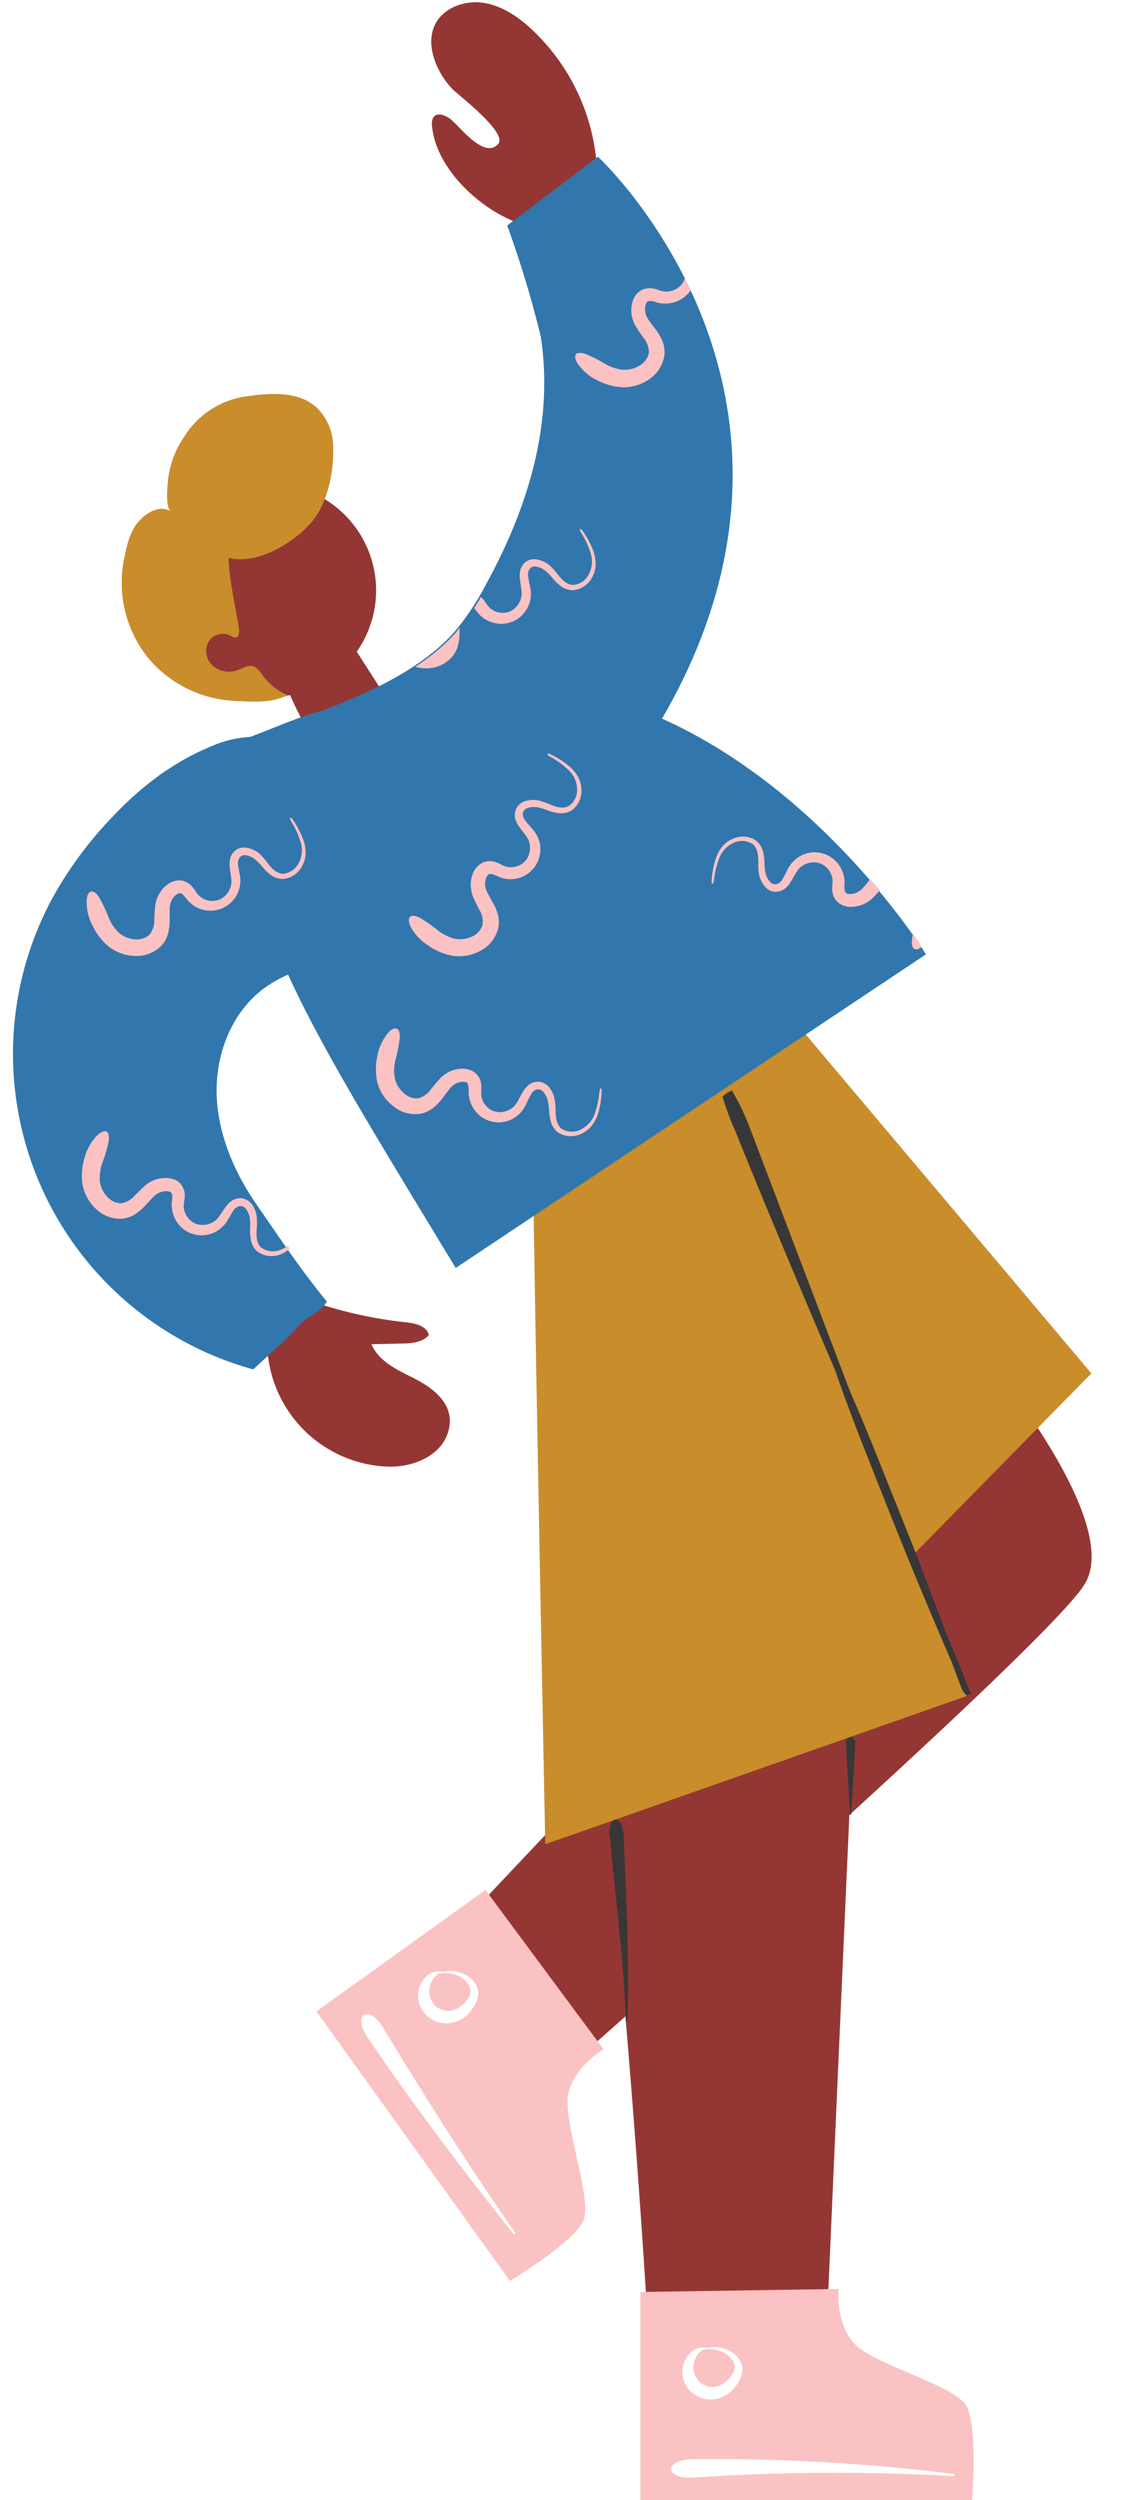 <?xml version="1.0" encoding="UTF-8"?><svg xmlns="http://www.w3.org/2000/svg" xmlns:xlink="http://www.w3.org/1999/xlink" data-name="Layer 1" height="446.4" preserveAspectRatio="xMidYMid meet" version="1.0" viewBox="-2.4 -0.4 200.6 446.4" width="200.6" zoomAndPan="magnify"><g id="change1_1"><path d="M92,40C84.24,38,75.39,30,74.77,22a2.12,2.12,0,0,1,.29-1.51c.7-.88,2.11-.31,3,.37,1.61,1.22,6,7.26,8.53,4.44,1.75-2-7.23-8.81-8.17-9.79-2.72-2.83-5-7.85-3.06-11.63C76.91.92,80.71-.41,84,.11S90.29,2.66,92.75,5a37,37,0,0,1,11.33,22.86c.27,2.56.22,5.33-1.18,7.49a10.25,10.25,0,0,1-4.64,3.58,13.34,13.34,0,0,1-5.6,1.26l1.1.23c-.39-.06-.79-.15-1.2-.24a7.74,7.74,0,0,1-3-.64Zm82.56,203L82,341l19,26,8.32-7.37q2.4,28.39,4.13,56.83l32.13-8.16q1.86-42.32,3.74-84.63c19.83-18.12,38.91-36.15,42-41.17C198.25,271.5,174.56,243.07,174.56,243.07ZM49.42,123.68a2.07,2.07,0,0,1,.08.2c.5,1.2,1.09,2.37,1.68,3.53q1.56,3,3.37,6c.17.27.34.55.52.82,2.32-.9,4-2.91,6-4.44.51-.39,6.28-4.46,6.41-4.25l-6.15-9.58a19.06,19.06,0,1,0-11.92,7.76Zm22,121.94c-2.93-1.45-6.21-3-7.46-6l5.24-.13c1.8,0,3.8-.17,5-1.48-.31-1.65-2.4-2.13-4.06-2.31a77.39,77.39,0,0,1-15.72-3.36l-8.76,2.84a22.4,22.4,0,0,0,21.26,26.29c4.22.15,9.36-1.78,10.7-6.1C79.13,250.56,75.22,247.53,71.4,245.62Z" fill="#943634"/></g><g id="change2_1"><path d="M160.78,277.16l9.94,25.11L95,328.89S92.53,205.5,92.86,205L110,194.42l-2.67-5.17L132,173l60.55,71.82Zm-137-160.42a21.48,21.48,0,0,0,15.63,8c3.37.15,6.36.49,9.58-1a11.13,11.13,0,0,1-4.51-3.58,5.14,5.14,0,0,0-1.3-1.44c-1-.61-2.21.21-3.16.54a4.47,4.47,0,0,1-4.33-.71,3.59,3.59,0,0,1-.94-4.17,3,3,0,0,1,3.89-1.35c.39.21.81.52,1.23.36s.51-.89.43-1.43c-.64-4.18-1.74-8.57-1.88-12.78,5.21,1.43,12.19-2.92,15.24-6.86,2.56-3.32,3.61-8.81,3.46-13a9.89,9.89,0,0,0-3-7c-3.16-2.82-7.93-2.61-12.11-2a15.53,15.53,0,0,0-11.53,7.3,16.73,16.73,0,0,0-2.75,6.85c-.17,1.1-.72,5.72.4,6.46-2-1.29-4.33.23-5.69,1.7-1.62,1.76-2.15,4.25-2.63,6.53A21.47,21.47,0,0,0,22.59,115,20.42,20.42,0,0,0,23.81,116.74Z" fill="#c98d2b"/></g><g id="change3_1"><path d="M170.53,302.5a.44.44,0,0,1-.1-.13l-.09,0a3.55,3.55,0,0,1-1-1.36q-.9-2.42-1.82-4.83-3.4-7.83-6.65-15.72c-2.28-5.51-4.48-11.05-6.67-16.59s-4.4-11.09-6.4-16.7c-.34-.95-.68-1.9-1-2.84-6.12-14.37-12.19-28.71-17.9-42.89a48.32,48.32,0,0,1-2.24-6.06c.22-.19.46-.35.68-.53s.65-.36,1-.55a44,44,0,0,1,3,6.15l18.12,47.64c2.19,5,4.26,10.09,6.27,15.18,2.23,5.53,4.46,11.06,6.6,16.62q2.08,5.43,4.11,10.87c1.54,3.75,3.08,7.49,4.58,11.21a.38.38,0,0,0,0,.1l-.56.23C170.53,302.43,170.54,302.5,170.53,302.5Zm-64,24.9c1,11,2.46,21.85,2.87,32.84,0,.48.31.48.32,0,.25-11-.24-22-.73-33C108.78,323.48,106.14,323.64,106.49,327.4Zm42.2-16.55c.17,4.21.48,8.43.7,12.66,0,.19.2.19.21,0,.22-4.21.54-8.44.73-12.67C150.39,309.4,148.63,309.41,148.69,310.85Z" fill="#373737"/></g><g id="change4_1"><path d="M36.3,195.06c.22,7,3.11,13.8,7.12,19.59S51.51,226.6,56,232c-1.59,2.37-3.07,2.19-5.05,4.35-2.52,2.77-5.39,5.19-8.11,7.76A58.44,58.44,0,0,1,6.94,160a68.79,68.79,0,0,1,10.82-14.62,57.89,57.89,0,0,1,9.52-8.21h-.05l.1,0A42.93,42.93,0,0,1,35,133a20.17,20.17,0,0,1,7.28-1.82l.13-.05c4.17-1.56,8.38-3.48,12.7-4.63,6.86-2.64,13.67-5.57,19.42-10.11a32.71,32.71,0,0,0,4.14-3.84,46.89,46.89,0,0,0,5.87-8.85c7.44-13.62,12-28.57,9.66-44a190,190,0,0,0-6-19.84l16.21-12.27s45.41,41.88,11.45,100.32C145.29,141.13,163,170,163,170L79,226c-13.6-22.46-23.73-38.75-29.94-52.38a22,22,0,0,0-4.7,2.75C38.83,180.7,36.09,188,36.3,195.06Z" fill="#3176ad"/></g><g id="change5_1"><path d="M76.4,351.74l.35-.07A.72.72,0,0,0,76.4,351.74Z" fill="#fac2c3"/></g><g id="change5_2"><path d="M81.61,355.59a4.81,4.81,0,0,1-1.68,2.19,3.65,3.65,0,0,1-2.4.85,3.57,3.57,0,0,1-2.22-.94,3.73,3.73,0,0,1-.3-4.79,3.56,3.56,0,0,1,.84-.85,5.37,5.37,0,0,1,4.77,1.09A2.62,2.62,0,0,1,81.61,355.59Zm43.12,70.2a3.62,3.62,0,0,0,2.4-.86,4.81,4.81,0,0,0,1.68-2.19,2.63,2.63,0,0,0-1-2.44,5.38,5.38,0,0,0-4.77-1.1,3.63,3.63,0,0,0-.84.86,3.71,3.71,0,0,0,.3,4.78A3.48,3.48,0,0,0,124.73,425.79Zm-1.13-6.89.34-.08A1.06,1.06,0,0,0,123.6,418.9ZM171.24,446H112V408.83l35.42-.53s-.65,6.19,2.89,9.86,17.67,7.3,19.84,10.92S171.24,446,171.24,446Zm-50.36-19.51a5.27,5.27,0,0,0,3.85,1.54,5.43,5.43,0,0,0,3.67-1.68,7.65,7.65,0,0,0,1.16-1.52,4.38,4.38,0,0,0,.65-1.91,3.2,3.2,0,0,0-.53-2,4.33,4.33,0,0,0-1.33-1.33,5.57,5.57,0,0,0-3.39-.9,6.78,6.78,0,0,0-1,.11l-.6-.06a3.16,3.16,0,0,0-1.86.47A4.76,4.76,0,0,0,120.88,426.49Zm46.75,14.79a346.54,346.54,0,0,0-46.25-2.59c-5.3.11-5.1,3.63.13,3.28a370.87,370.87,0,0,1,46.08-.27C168.26,441.74,168.3,441.35,167.63,441.28ZM101.8,396.11c-1.68,3.87-13.11,10.75-13.11,10.75L54.13,358.74l30.19-21.69,21.1,28.47s-5.41,3.08-6.33,8.1S103.47,392.23,101.8,396.11ZM73.68,359.33a5.24,5.24,0,0,0,3.86,1.54,5.38,5.38,0,0,0,3.67-1.68,7.54,7.54,0,0,0,1.15-1.51,4.42,4.42,0,0,0,.65-1.91,3.24,3.24,0,0,0-.52-2,4.59,4.59,0,0,0-1.33-1.34,5.72,5.72,0,0,0-3.4-.9,8.43,8.43,0,0,0-1,.11l-.59-.05a3.17,3.17,0,0,0-1.87.46A4.78,4.78,0,0,0,73.68,359.33ZM89.47,398c-8.28-11.84-16-24.08-23.46-36.4-2.54-4.22-5.54-2.35-2.76,1.78,8.13,12,16.9,23.54,25.88,34.87C89.52,398.7,89.83,398.48,89.47,398ZM50,146.1c-.52-.79-.85-.59-.36.22a15,15,0,0,1,1.65,3.61,4.82,4.82,0,0,1-.29,3.68,3.48,3.48,0,0,1-2.8,2c-1.15,0-2.06-.91-2.86-2A12.06,12.06,0,0,0,43.92,152,4.88,4.88,0,0,0,41.86,151a2.91,2.91,0,0,0-1.31,0,2.43,2.43,0,0,0-1.19.71,2.65,2.65,0,0,0-.65,1.21,4.25,4.25,0,0,0-.09,1.21c.09,1.52.53,2.76.19,3.76a3.65,3.65,0,0,1-2.05,2.35,3.48,3.48,0,0,1-3-.26,3.3,3.3,0,0,1-1.11-1.06A9.32,9.32,0,0,0,32,158a3.2,3.2,0,0,0-1.17-.93,2.86,2.86,0,0,0-1.63-.25,3.61,3.61,0,0,0-1.4.52A5.26,5.26,0,0,0,26,159.26a5.83,5.83,0,0,0-.71,2.41c-.08.74-.09,1.44-.13,2.08a4,4,0,0,1-.92,2.81,3.44,3.44,0,0,1-2.63.75,5,5,0,0,1-2.78-1.16A8,8,0,0,1,17,163.39a26.82,26.82,0,0,0-1.67-3.53c-.52-.8-1-1.16-1.45-1.07s-.73.64-.8,1.63a8.81,8.81,0,0,0,1,4.35,11.11,11.11,0,0,0,2.82,3.75,8,8,0,0,0,4.64,1.76,6.29,6.29,0,0,0,4.82-1.75,5.25,5.25,0,0,0,1.29-2.36,9.81,9.81,0,0,0,.26-2.32c0-.71,0-1.37,0-2a3.21,3.21,0,0,1,.34-1.46,2.83,2.83,0,0,1,.89-1.08c.36-.23.59-.28.81-.19s.54.43,1,1A5.35,5.35,0,0,0,40.47,156c-.12-.7-.28-1.34-.34-1.93a1.77,1.77,0,0,1,.28-1.37,1.22,1.22,0,0,1,1.2-.38,3.65,3.65,0,0,1,1.54.71,10.9,10.9,0,0,1,1.33,1.37A8.89,8.89,0,0,0,46,155.85a3.59,3.59,0,0,0,2.2.68A4.31,4.31,0,0,0,51.69,154a4.68,4.68,0,0,0,.5-2.11,7.23,7.23,0,0,0-.32-2.08A15.83,15.83,0,0,0,50,146.1Zm54.66,48.49a14.67,14.67,0,0,1-.83,3.87,4.88,4.88,0,0,1-2.43,2.79,3.51,3.51,0,0,1-3.43-.08c-.93-.68-1.11-2-1.13-3.27a10.79,10.79,0,0,0-.19-2.13,4.9,4.9,0,0,0-1-2.08,2.82,2.82,0,0,0-1.06-.77,2.42,2.42,0,0,0-1.38-.13,2.68,2.68,0,0,0-1.24.58,4.51,4.51,0,0,0-.8.92c-.83,1.27-1.22,2.53-2.08,3.13a3.65,3.65,0,0,1-3,.67,3.47,3.47,0,0,1-2.27-2,3.17,3.17,0,0,1-.25-1.51c0-.3,0-.67,0-1.1a3.3,3.3,0,0,0-.38-1.45A3,3,0,0,0,82,190.85a3.75,3.75,0,0,0-1.44-.42,5.39,5.39,0,0,0-2.57.47,5.78,5.78,0,0,0-2,1.51c-.51.55-.94,1.11-1.35,1.59a3.9,3.9,0,0,1-2.42,1.71,3.36,3.36,0,0,1-2.55-1,4.88,4.88,0,0,1-1.54-2.59,7.72,7.72,0,0,1,.13-3.33A27.57,27.57,0,0,0,69,185c.06-1-.13-1.56-.52-1.73s-1,.08-1.62.83A9,9,0,0,0,65,188.16a11,11,0,0,0,0,4.7A7.82,7.82,0,0,0,67.72,197a6.2,6.2,0,0,0,4.91,1.47,5.28,5.28,0,0,0,2.45-1.13,10.07,10.07,0,0,0,1.6-1.7c.43-.57.81-1.1,1.19-1.56a3.41,3.41,0,0,1,1.15-1,2.87,2.87,0,0,1,1.36-.33c.43,0,.64.13.76.33s.18.66.17,1.41a5.31,5.31,0,0,0,.54,2.42,5.3,5.3,0,0,0,8.3,1.78,5.5,5.5,0,0,0,1.4-1.88c.32-.63.57-1.25.88-1.75a1.7,1.7,0,0,1,1-.93,1.19,1.19,0,0,1,1.19.41,3.67,3.67,0,0,1,.81,1.48,10.43,10.43,0,0,1,.25,1.89,9.05,9.05,0,0,0,.36,2.12,3.55,3.55,0,0,0,1.36,1.86,4.31,4.31,0,0,0,4.31,0,4.65,4.65,0,0,0,1.66-1.39,6.83,6.83,0,0,0,1-1.87,15.3,15.3,0,0,0,.7-4C105.15,193.67,104.77,193.65,104.67,194.59ZM74,168.36a11.18,11.18,0,0,0,4.31,1.87,7.9,7.9,0,0,0,4.9-.76,6.25,6.25,0,0,0,3.33-3.9,5.31,5.31,0,0,0,0-2.69,9.57,9.57,0,0,0-.92-2.14c-.34-.63-.67-1.19-.94-1.73a3.18,3.18,0,0,1-.42-1.43,2.82,2.82,0,0,1,.24-1.38c.2-.38.38-.53.61-.56s.68.1,1.36.41a5.34,5.34,0,0,0,7.42-6.39,5.77,5.77,0,0,0-1.16-2c-.45-.55-.91-1-1.25-1.51A1.69,1.69,0,0,1,91,144.8a1.2,1.2,0,0,1,.85-.93,3.65,3.65,0,0,1,1.69-.14,10.6,10.6,0,0,1,1.83.54,9,9,0,0,0,2.09.52,3.63,3.63,0,0,0,2.26-.49,4.34,4.34,0,0,0,1.73-3.94,4.77,4.77,0,0,0-.61-2.08,7,7,0,0,0-1.32-1.65,15.07,15.07,0,0,0-3.42-2.27c-.85-.44-1-.1-.2.37a15,15,0,0,1,3.21,2.32,4.81,4.81,0,0,1,1.57,3.34,3.46,3.46,0,0,1-1.46,3.1c-1,.58-2.24.23-3.45-.28a11.49,11.49,0,0,0-2-.69,5,5,0,0,0-2.32.1,3,3,0,0,0-1.13.66,2.48,2.48,0,0,0-.68,1.21,2.72,2.72,0,0,0,0,1.36,4.23,4.23,0,0,0,.53,1.11c.83,1.27,1.82,2.13,2,3.17a3.61,3.61,0,0,1-.62,3.05,3.47,3.47,0,0,1-2.75,1.26,3.2,3.2,0,0,1-1.49-.38,9.93,9.93,0,0,0-1-.46,3.27,3.27,0,0,0-1.48-.24,3,3,0,0,0-1.54.59,3.83,3.83,0,0,0-1,1.14,5.3,5.3,0,0,0-.6,2.54,5.81,5.81,0,0,0,.57,2.45c.3.69.64,1.3.91,1.87a3.93,3.93,0,0,1,.59,2.9,3.4,3.4,0,0,1-1.91,2,5,5,0,0,1-3,.36,8.07,8.07,0,0,1-3-1.46,25.52,25.52,0,0,0-3.2-2.25c-.85-.44-1.48-.5-1.79-.21s-.32.91.11,1.81A9,9,0,0,0,74,168.36Zm-29.73,54c-.86-.76-.91-2-.81-3.37a10.73,10.73,0,0,0,0-2.13,4.79,4.79,0,0,0-.82-2.17,2.87,2.87,0,0,0-1-.87,2.47,2.47,0,0,0-1.36-.27A2.78,2.78,0,0,0,39,214a4.79,4.79,0,0,0-.89.84c-.94,1.19-1.45,2.4-2.37,2.91a3.66,3.66,0,0,1-3.11.37,3.5,3.5,0,0,1-2.06-2.22,3.4,3.4,0,0,1-.1-1.53c0-.3.11-.66.13-1.09a3.09,3.09,0,0,0-.24-1.48,2.94,2.94,0,0,0-1-1.28A3.8,3.8,0,0,0,28,210a5.42,5.42,0,0,0-2.61.22,5.94,5.94,0,0,0-2.15,1.31c-.56.5-1,1-1.49,1.45a4,4,0,0,1-2.58,1.47,3.44,3.44,0,0,1-2.45-1.21,4.9,4.9,0,0,1-1.28-2.73,8,8,0,0,1,.45-3.3A25.31,25.31,0,0,0,17,203.43c.16-1,0-1.56-.35-1.77s-1,0-1.69.67a8.85,8.85,0,0,0-2.22,3.86,10.88,10.88,0,0,0-.43,4.68,7.81,7.81,0,0,0,2.25,4.4,6.2,6.2,0,0,0,4.74,1.94,5.19,5.19,0,0,0,2.55-.88,10,10,0,0,0,1.76-1.54c.49-.52.91-1,1.34-1.43a3.37,3.37,0,0,1,1.23-.86,3.15,3.15,0,0,1,1.39-.2c.42.08.63.2.73.41s.11.68,0,1.42a5.62,5.62,0,0,0,.3,2.46,5.3,5.3,0,0,0,8.1,2.58,5.56,5.56,0,0,0,1.57-1.73c.38-.6.69-1.19,1-1.66a1.79,1.79,0,0,1,1.13-.83,1.22,1.22,0,0,1,1.15.53,3.6,3.6,0,0,1,.66,1.56,9.74,9.74,0,0,1,.06,1.9,9.33,9.33,0,0,0,.16,2.14,3.56,3.56,0,0,0,1.17,2,4.34,4.34,0,0,0,4.29.41,5,5,0,0,0,1.44-.92L49,222a4,4,0,0,1-1.32.76A3.5,3.5,0,0,1,44.28,222.35ZM78.16,117.11a5.26,5.26,0,0,0,1.28-2.37,9.77,9.77,0,0,0,.25-2.32v-.74c-.26.33-.51.66-.78,1a32.46,32.46,0,0,1-4.13,3.82c-1,.77-2,1.48-3,2.17a8.73,8.73,0,0,0,1.6.25A6.18,6.18,0,0,0,78.16,117.11Zm6.44-6.75a5.5,5.5,0,0,0,4.8.13,5.43,5.43,0,0,0,2.91-3.7,5.37,5.37,0,0,0,0-2.33c-.13-.7-.3-1.34-.35-1.93a1.69,1.69,0,0,1,.27-1.37,1.2,1.2,0,0,1,1.2-.39,3.75,3.75,0,0,1,1.54.7,10.14,10.14,0,0,1,1.33,1.36,8.9,8.9,0,0,0,1.57,1.48,3.63,3.63,0,0,0,2.21.67,4.33,4.33,0,0,0,3.44-2.59,4.69,4.69,0,0,0,.48-2.11,7,7,0,0,0-.34-2.09,15,15,0,0,0-1.88-3.65c-.52-.79-.84-.59-.35.22a14.86,14.86,0,0,1,1.67,3.6,4.86,4.86,0,0,1-.27,3.68,3.46,3.46,0,0,1-2.78,2c-1.15,0-2.07-.9-2.88-1.94a11.41,11.41,0,0,0-1.43-1.58,4.88,4.88,0,0,0-2.08-1,3,3,0,0,0-1.3,0,2.55,2.55,0,0,0-1.19.72,2.68,2.68,0,0,0-.64,1.21,4.72,4.72,0,0,0-.09,1.22c.11,1.52.55,2.75.22,3.75a3.63,3.63,0,0,1-2,2.37,3.49,3.49,0,0,1-3-.24,3.3,3.3,0,0,1-1.11-1.06c-.18-.25-.37-.56-.65-.9-.11-.13-.24-.26-.38-.4-.39.67-.8,1.33-1.21,2,.14.16.29.35.47.6A5.35,5.35,0,0,0,84.6,110.36ZM117,51.63a3.08,3.08,0,0,1-1.52-.17c-.29-.09-.63-.22-1.06-.32a3.22,3.22,0,0,0-1.49,0,2.81,2.81,0,0,0-1.45.79,3.83,3.83,0,0,0-.8,1.26,5.31,5.31,0,0,0-.25,2.6,5.92,5.92,0,0,0,.9,2.35c.39.64.81,1.2,1.17,1.73a3.93,3.93,0,0,1,1,2.79,3.38,3.38,0,0,1-1.63,2.19,4.93,4.93,0,0,1-2.91.77,8,8,0,0,1-3.18-1,26.94,26.94,0,0,0-3.48-1.78c-.9-.32-1.53-.3-1.8,0s-.19,1,.36,1.78a9,9,0,0,0,3.4,2.87,11,11,0,0,0,4.53,1.26,8,8,0,0,0,4.75-1.42A6.27,6.27,0,0,0,116.29,63a5.36,5.36,0,0,0-.42-2.66,10.28,10.28,0,0,0-1.2-2c-.43-.57-.84-1.08-1.17-1.58a3.17,3.17,0,0,1-.62-1.36,3,3,0,0,1,.05-1.4c.14-.4.3-.58.53-.64a2.68,2.68,0,0,1,1.4.23,5.44,5.44,0,0,0,2.48.14A5.51,5.51,0,0,0,121,51.4c-.35-.74-.71-1.45-1.07-2.16a3,3,0,0,1-.31.77A3.48,3.48,0,0,1,117,51.63Zm44,117.44c.31.14.75,0,1.26-.43-.39-.58-.92-1.36-1.58-2.29a6.74,6.74,0,0,0-.16,1C160.4,168.29,160.58,168.89,161,169.07Zm-10.29-10.14a2.87,2.87,0,0,1-1.36.3c-.43,0-.64-.15-.76-.35a2.71,2.71,0,0,1-.13-1.41A5.34,5.34,0,0,0,148,155a5.3,5.3,0,0,0-8.26-2,5.51,5.51,0,0,0-1.44,1.84c-.34.63-.61,1.24-.92,1.73a1.75,1.75,0,0,1-1.07.9,1.19,1.19,0,0,1-1.18-.44,3.46,3.46,0,0,1-.77-1.5,9.89,9.89,0,0,1-.2-1.9,8.57,8.57,0,0,0-.31-2.13,3.62,3.62,0,0,0-1.31-1.9,4.34,4.34,0,0,0-4.31-.1,4.73,4.73,0,0,0-1.69,1.35,7.11,7.11,0,0,0-1,1.84,15.27,15.27,0,0,0-.81,4c-.08.95.3,1,.42,0a15,15,0,0,1,.93-3.85,4.87,4.87,0,0,1,2.51-2.72,3.51,3.51,0,0,1,3.42.17c.91.71,1.06,2,1.05,3.31a10.62,10.62,0,0,0,.13,2.13,4.9,4.9,0,0,0,1,2.1,2.9,2.9,0,0,0,1,.8,2.42,2.42,0,0,0,1.38.17,2.54,2.54,0,0,0,1.25-.55,4.09,4.09,0,0,0,.83-.9c.86-1.25,1.28-2.49,2.16-3.07a3.66,3.66,0,0,1,3.07-.59,3.47,3.47,0,0,1,2.21,2.07,3.2,3.2,0,0,1,.22,1.51,11.06,11.06,0,0,0-.06,1.11,3.24,3.24,0,0,0,.35,1.45,2.82,2.82,0,0,0,1.12,1.2,3.82,3.82,0,0,0,1.43.47,5.41,5.41,0,0,0,2.58-.41,5.79,5.79,0,0,0,2.05-1.45c.36-.37.68-.74,1-1.09-.55-.66-1.13-1.34-1.73-2-.4.49-.76,1-1.13,1.37A3.16,3.16,0,0,1,150.68,158.93Z" fill="#fac2c3"/></g></svg>